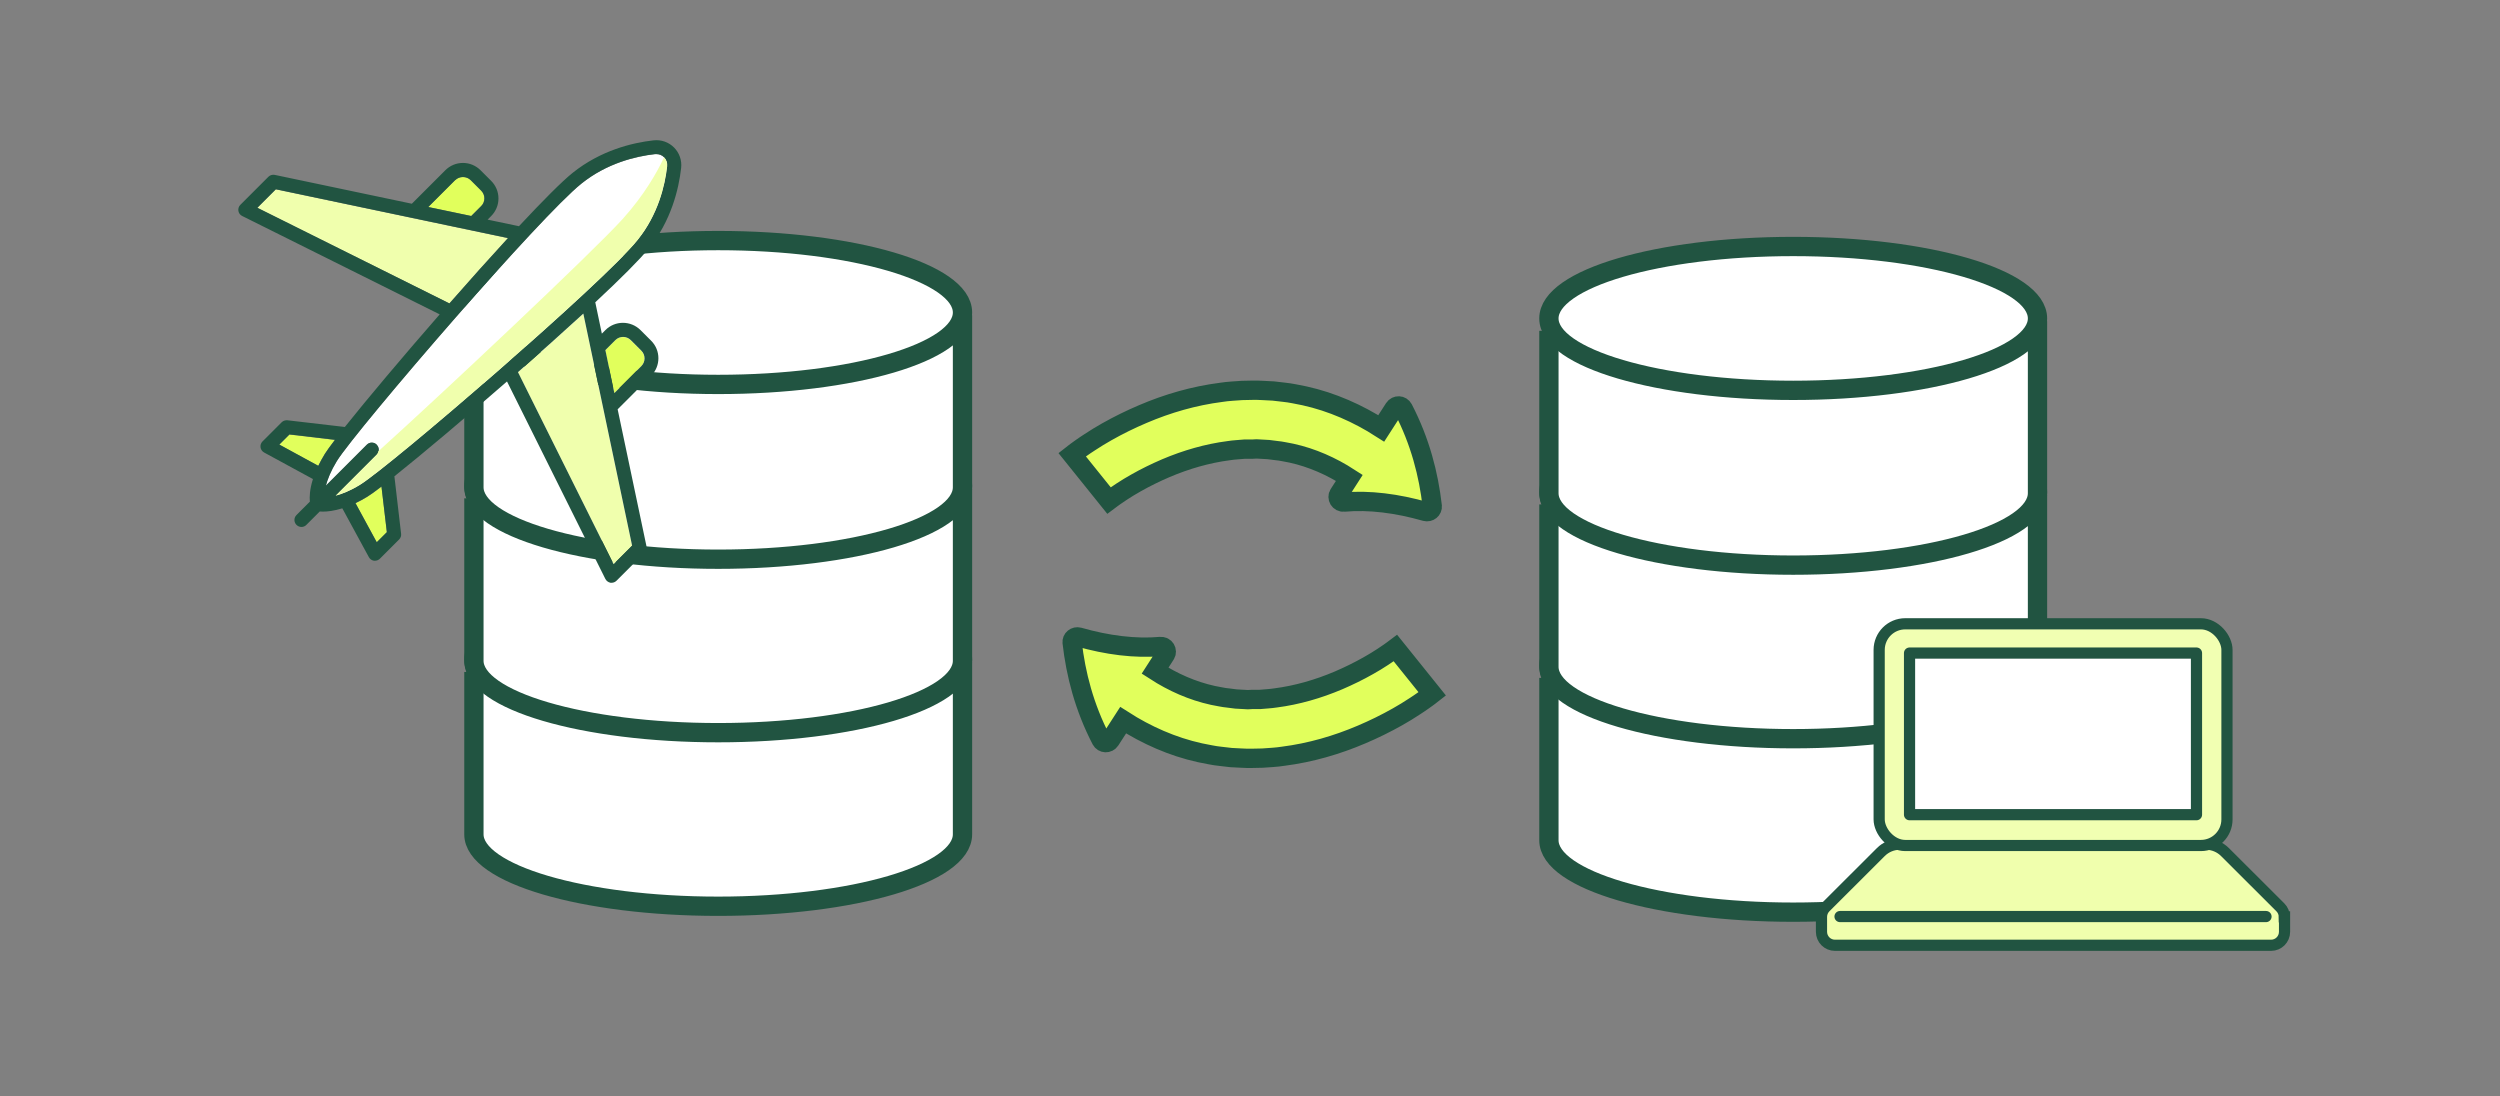 <?xml version="1.0" encoding="UTF-8"?>
<svg id="_レイヤー_2" data-name="レイヤー 2" xmlns="http://www.w3.org/2000/svg" xmlns:xlink="http://www.w3.org/1999/xlink" viewBox="0 0 228 100">
  <rect x="0" y="0" width="228" height="100" fill="#808080" stroke="none"/>
  <defs>
    <style>
      .cls-1, .cls-2, .cls-3, .cls-4 {
        fill: #fff;
      }

      .cls-1, .cls-2, .cls-5, .cls-6, .cls-4, .cls-7 {
        stroke: #215441;
      }

      .cls-1, .cls-5, .cls-4, .cls-7 {
        stroke-width: 1.02px;
      }

      .cls-1, .cls-4 {
        stroke-linejoin: round;
      }

      .cls-2, .cls-5, .cls-6, .cls-7 {
        stroke-miterlimit: 10;
      }

      .cls-2, .cls-6 {
        stroke-width: 1.76px;
      }

      .cls-8 {
        fill: none;
      }

      .cls-8, .cls-3, .cls-9, .cls-10, .cls-11 {
        stroke-width: 0px;
      }

      .cls-9 {
        fill: #215441;
      }

      .cls-5, .cls-11 {
        fill: #f0ffad;
      }

      .cls-6, .cls-10 {
        fill: #e1ff5c;
      }

      .cls-4 {
        stroke-linecap: round;
      }

      .cls-12 {
        clip-path: url(#clippath);
      }

      .cls-7 {
        fill: #f1ffb2;
      }
    </style>
    <clipPath id="clippath">
      <rect class="cls-8" width="228" height="100"/>
    </clipPath>
  </defs>
  <g id="_レイヤー_1-2" data-name="レイヤー 1">
    <g class="cls-12">
      <g>
        <g>
          <g>
            <path class="cls-2" d="m43.22,61.28v14.81c0,3.62,9.98,6.56,22.28,6.56s22.28-2.93,22.28-6.56v-14.81h-44.56Z"/>
            <ellipse class="cls-2" cx="65.5" cy="60.15" rx="22.28" ry="6.56"/>
          </g>
          <g>
            <path class="cls-2" d="m43.22,45.45v14.81c0,3.62,9.98,6.56,22.28,6.56s22.28-2.93,22.28-6.56v-14.81h-44.56Z"/>
            <ellipse class="cls-2" cx="65.5" cy="44.32" rx="22.28" ry="6.56"/>
          </g>
          <g>
            <path class="cls-2" d="m43.22,29.63v14.81c0,3.62,9.98,6.56,22.28,6.56s22.28-2.93,22.28-6.56v-14.81h-44.56Z"/>
            <ellipse class="cls-2" cx="65.5" cy="28.5" rx="22.28" ry="6.56"/>
          </g>
        </g>
        <g>
          <g>
            <path class="cls-2" d="m141.26,61.82v14.81c0,3.62,9.98,6.56,22.28,6.56s22.28-2.93,22.28-6.56v-14.81h-44.56Z"/>
            <ellipse class="cls-2" cx="163.54" cy="60.69" rx="22.28" ry="6.56"/>
          </g>
          <g>
            <path class="cls-2" d="m141.26,46v14.81c0,3.62,9.98,6.56,22.28,6.56s22.28-2.93,22.28-6.56v-14.81h-44.56Z"/>
            <ellipse class="cls-2" cx="163.54" cy="44.87" rx="22.28" ry="6.56"/>
          </g>
          <g>
            <path class="cls-2" d="m141.26,30.17v14.81c0,3.62,9.98,6.56,22.28,6.56s22.28-2.93,22.28-6.56v-14.81h-44.56Z"/>
            <ellipse class="cls-2" cx="163.54" cy="29.04" rx="22.28" ry="6.56"/>
          </g>
        </g>
        <g>
          <path class="cls-3" d="m34.35,40.56c-.25-.25-.65-.25-.9,0l-3.74,3.74c.16-.59.45-1.34,1-2.24.89-1.44,5.82-7.36,10.89-13.16,0,0,0,0,.01-.01,4.71-5.38,9.55-10.65,11.41-12.14,2.32-1.86,4.94-2.49,6.72-2.69.04,0,.08,0,.12,0,.26,0,.52.1.7.29.22.22.32.51.28.82-.2,1.79-.83,4.4-2.69,6.72-3.09,3.86-22.53,20.6-25.31,22.32-.89.55-1.64.84-2.23,1l3.74-3.74c.25-.25.25-.65,0-.9Z"/>
          <g>
            <path class="cls-10" d="m41.51,16.43c.38-.38,1.03-.38,1.41,0l.96.96c.19.19.29.44.29.7s-.1.52-.29.7l-.91.91-3.92-.82,2.46-2.46Z"/>
            <path class="cls-11" d="m23.46,18.96l1.69-1.69,21.17,4.45c-1.67,1.82-3.51,3.87-5.34,5.96l-17.51-8.72Z"/>
            <path class="cls-10" d="m25.46,40.56l.93-.93,4.15.49c-.43.56-.74,1-.92,1.28-.24.39-.43.75-.6,1.09l-3.56-1.94Z"/>
            <path class="cls-10" d="m35.29,48.53l-.93.93-1.94-3.57c.34-.16.71-.35,1.09-.59.28-.17.72-.49,1.28-.92l.49,4.15Z"/>
            <path class="cls-10" d="m56.11,31.03c.39-.39,1.02-.39,1.41,0l.96.96c.39.39.39,1.02,0,1.41l-2.46,2.46-.82-3.92.91-.91Z"/>
            <path class="cls-11" d="m57.65,49.77l-1.69,1.69-8.72-17.51c2.08-1.83,4.14-3.67,5.96-5.34l4.45,21.17Z"/>
            <path class="cls-9" d="m59.16,22.69c2.05-2.56,2.74-5.42,2.96-7.37.08-.69-.16-1.38-.65-1.87-.49-.49-1.17-.73-1.87-.65-1.95.22-4.82.92-7.37,2.96-1,.8-2.77,2.59-4.9,4.87l-2.86-.6.32-.32c.43-.43.67-1,.67-1.61s-.24-1.18-.67-1.61l-.96-.96c-.43-.43-1-.67-1.61-.67s-1.18.24-1.61.67l-3.05,3.05-12.5-2.63c-.21-.04-.43.02-.58.17l-2.56,2.56c-.15.15-.21.35-.18.55.03.2.16.38.35.47l18.01,8.97c-3.39,3.89-6.65,7.76-8.65,10.27l-5.23-.61c-.19-.02-.39.04-.53.18l-1.75,1.75c-.14.14-.21.34-.18.54.03.2.15.37.33.47l4.45,2.42c-.3.95-.32,1.65-.28,2.06l-1.22,1.22c-.25.25-.25.65,0,.9.12.12.29.19.45.19s.33-.06.45-.19l1.22-1.22c.09,0,.19.01.3.01.42,0,1.01-.07,1.76-.3l2.42,4.45c.1.18.27.3.47.33.03,0,.06,0,.09,0,.17,0,.33-.07.45-.19l1.75-1.75c.14-.14.21-.33.18-.53l-.61-5.23c2.51-2,6.38-5.26,10.27-8.65l8.97,18.01c.09.18.27.31.47.35.03,0,.07,0,.1,0,.17,0,.33-.07.45-.19l2.56-2.56c.15-.15.22-.37.17-.58l-2.63-12.49,3.05-3.05c.89-.89.89-2.33,0-3.21l-.96-.96c-.89-.89-2.33-.89-3.21,0l-.32.32-.6-2.86c2.28-2.12,4.06-3.9,4.87-4.9Zm-17.64-6.26c.38-.38,1.03-.38,1.41,0l.96.96c.19.19.29.44.29.7s-.1.52-.29.7l-.91.91-3.92-.82,2.46-2.46Zm-18.05,2.52l1.69-1.69,21.17,4.45c-1.67,1.82-3.51,3.87-5.34,5.96l-17.51-8.72Zm2,21.6l.93-.93,4.15.49c-.43.56-.74,1-.92,1.28-.24.39-.43.75-.6,1.09l-3.56-1.94Zm8.89,0c-.25-.25-.65-.25-.9,0l-3.74,3.74c.16-.59.45-1.34,1-2.24.89-1.44,5.82-7.36,10.89-13.16,0,0,0,0,.01-.01,4.71-5.38,9.55-10.65,11.41-12.14,2.32-1.86,4.94-2.49,6.72-2.69.04,0,.08,0,.12,0,.26,0,.52.1.7.29.22.22.32.51.28.82-.2,1.79-.83,4.4-2.69,6.72-3.09,3.86-22.53,20.6-25.31,22.32-.89.55-1.64.84-2.23,1l3.74-3.74c.25-.25.25-.65,0-.9Zm.93,7.97l-.93.93-1.94-3.57c.34-.16.71-.35,1.09-.59.28-.17.72-.49,1.28-.92l.49,4.15Zm20.83-17.5c.39-.39,1.02-.39,1.41,0l.96.96c.39.39.39,1.02,0,1.41l-2.46,2.46-.82-3.92.91-.91Zm1.53,18.74l-1.69,1.69-8.72-17.51c2.08-1.83,4.14-3.67,5.96-5.34l4.45,21.17Z"/>
            <path class="cls-11" d="m60.56,14.35h0c-.63,1.36-1.8,3.43-3.78,5.63-2.79,3.08-16.54,16-22.27,21.17-.03.12-.07.23-.16.32l-3.74,3.74c.59-.16,1.34-.45,2.23-1,2.79-1.72,22.22-18.45,25.31-22.32,1.86-2.32,2.49-4.94,2.69-6.72.03-.31-.07-.6-.28-.82Z"/>
          </g>
        </g>
        <g>
          <path class="cls-6" d="m130.62,46.15c-.33-2.88-1.1-5.89-2.65-8.88-.17-.32-.62-.34-.82-.03l-1.18,1.83c-2.12-1.36-4.5-2.42-7-2.97-.63-.12-1.26-.27-1.89-.33l-.95-.11-.96-.05-.48-.02h-.48s-.95.02-.95.02c-.63.05-1.26.07-1.88.17-2.5.32-4.9,1.02-7.15,1.98-1.13.48-2.23,1.02-3.29,1.62-.53.3-1.06.62-1.57.96-.26.17-.52.34-.77.52l-.39.28-.2.15-.23.18,3.36,4.18.24-.18.29-.21c.2-.14.41-.28.62-.42.42-.28.86-.54,1.3-.79.88-.5,1.8-.95,2.73-1.35,1.86-.79,3.8-1.35,5.74-1.6.49-.08.97-.09,1.45-.14h.72s.36-.02.36-.02l.36.02.72.04.71.09c.48.04.94.16,1.41.24,1.86.41,3.63,1.19,5.27,2.25l-.95,1.48c-.22.33.05.77.45.73,2.3-.21,4.87.12,7.45.86.33.09.65-.17.61-.5Z"/>
          <path class="cls-6" d="m97.78,58.6c.33,2.88,1.1,5.89,2.65,8.88.17.32.62.34.82.03l1.18-1.83c2.12,1.36,4.5,2.42,7,2.97.63.12,1.26.27,1.89.33l.95.11.96.05.48.02h.48s.95-.02.95-.02c.63-.05,1.26-.07,1.88-.17,2.5-.32,4.9-1.02,7.15-1.98,1.13-.48,2.23-1.02,3.29-1.62.53-.3,1.06-.62,1.57-.96.26-.17.52-.34.77-.52l.39-.28.2-.15.23-.18-3.36-4.18-.24.18-.29.21c-.2.14-.41.28-.62.42-.42.28-.86.54-1.3.79-.88.5-1.8.95-2.73,1.35-1.86.79-3.8,1.35-5.74,1.6-.49.08-.97.09-1.45.14h-.72s-.36.02-.36.02l-.36-.02-.72-.04-.71-.09c-.48-.04-.94-.16-1.41-.24-1.86-.41-3.63-1.19-5.27-2.25l.95-1.48c.22-.33-.05-.77-.45-.73-2.3.21-4.87-.12-7.45-.86-.33-.09-.65.17-.61.5Z"/>
        </g>
        <g>
          <path class="cls-11" d="m208.35,85.08c0,.37-.3.66-.66.66h-40.89c-.37,0-.66-.3-.66-.66v-1.4c0-.17.07-.35.19-.47l5.19-5.18c.36-.36.85-.56,1.36-.56h28.72c.51,0,1,.2,1.36.56l5.19,5.18c.13.12.19.29.19.47v1.4Z"/>
          <path class="cls-5" d="m208.35,83.62v1.36c0,.68-.55,1.23-1.23,1.23h-39.77c-.68,0-1.23-.55-1.23-1.23v-1.36c0-.33.13-.64.36-.87l5.05-5.04c.46-.46,1.08-.72,1.73-.72h27.93c.65,0,1.27.26,1.73.72l5.05,5.04c.23.23.36.54.36.87Z"/>
          <line class="cls-4" x1="167.81" y1="83.59" x2="206.66" y2="83.59"/>
          <g>
            <rect class="cls-7" x="171.38" y="56.89" width="31.72" height="20.22" rx="2.38" ry="2.38"/>
            <rect class="cls-1" x="174.15" y="59.56" width="26.17" height="14.74"/>
          </g>
        </g>
      </g>
    </g>
  </g>
</svg>